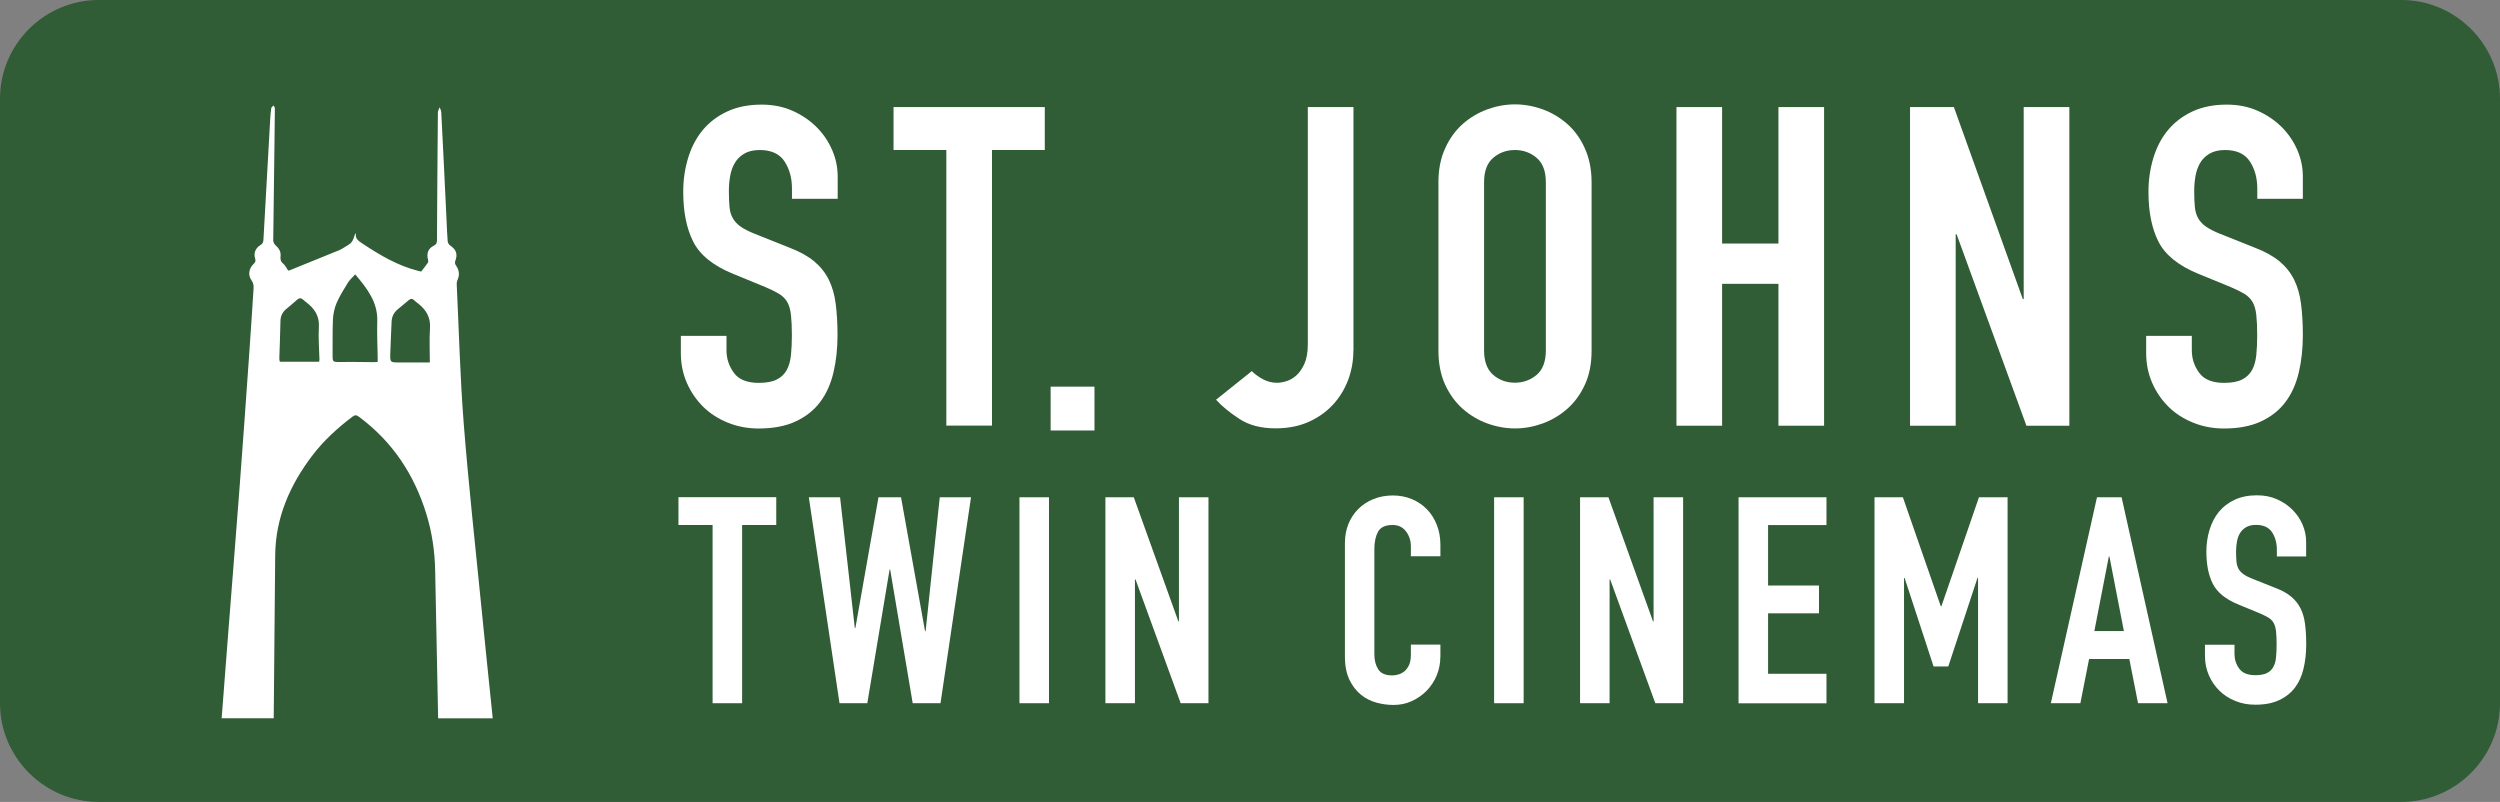 <?xml version="1.0" encoding="utf-8"?>
<!-- Generator: Adobe Illustrator 24.0.3, SVG Export Plug-In . SVG Version: 6.00 Build 0)  -->
<svg version="1.1" id="Layer_1" xmlns="http://www.w3.org/2000/svg" xmlns:xlink="http://www.w3.org/1999/xlink" x="0px" y="0px"
	 viewBox="0 0 303.96 97.5" style="enable-background:new 0 0 303.96 97.5;" xml:space="preserve">
<rect x="0" y="0" width="303.96" height="97.5" fill="#808080" stroke="none"/>
<style type="text/css">
	.st0{fill:#305C36;}
	.st1{fill:#FFFFFF;}
</style>
<path class="st0" d="M291.96,97.5H12c-6.6,0-12-5.4-12-12V12C0,5.4,5.4,0,12,0h279.96c6.6,0,12,5.4,12,12v73.5
	C303.96,92.1,298.56,97.5,291.96,97.5z"/>
<g>
	<path class="st1" d="M101.84,24.17h-5.55v-1.25c0-1.27-0.3-2.37-0.9-3.29c-0.6-0.92-1.61-1.39-3.02-1.39
		c-0.76,0-1.39,0.15-1.88,0.44c-0.49,0.29-0.87,0.66-1.14,1.12c-0.27,0.45-0.46,0.98-0.57,1.58c-0.11,0.6-0.16,1.22-0.16,1.88
		c0,0.76,0.03,1.41,0.08,1.93c0.05,0.53,0.19,0.98,0.41,1.36c0.22,0.38,0.53,0.72,0.95,1.01c0.42,0.29,0.99,0.58,1.71,0.87
		l4.24,1.69c1.23,0.47,2.23,1.03,2.99,1.66c0.76,0.64,1.35,1.38,1.77,2.23c0.42,0.85,0.7,1.83,0.84,2.94
		c0.14,1.11,0.22,2.37,0.22,3.78c0,1.63-0.16,3.15-0.49,4.54c-0.33,1.4-0.86,2.59-1.61,3.59c-0.74,1-1.73,1.79-2.97,2.37
		c-1.23,0.58-2.74,0.87-4.52,0.87c-1.34,0-2.59-0.24-3.75-0.71c-1.16-0.47-2.16-1.11-2.99-1.93c-0.83-0.82-1.5-1.79-1.99-2.91
		c-0.49-1.12-0.73-2.34-0.73-3.64v-2.07h5.55v1.74c0,1.02,0.3,1.93,0.9,2.75c0.6,0.82,1.6,1.22,3.02,1.22c0.94,0,1.68-0.14,2.2-0.41
		c0.53-0.27,0.93-0.65,1.2-1.14c0.27-0.49,0.44-1.1,0.52-1.82c0.07-0.73,0.11-1.52,0.11-2.39c0-1.02-0.04-1.85-0.11-2.5
		c-0.07-0.65-0.23-1.18-0.46-1.58c-0.24-0.4-0.56-0.72-0.98-0.98c-0.42-0.25-0.97-0.53-1.66-0.82l-3.97-1.63
		c-2.39-0.98-4-2.28-4.81-3.89c-0.82-1.61-1.22-3.64-1.22-6.07c0-1.45,0.2-2.83,0.6-4.13c0.4-1.31,0.99-2.43,1.77-3.37
		c0.78-0.94,1.77-1.7,2.97-2.26c1.2-0.56,2.59-0.84,4.19-0.84c1.38,0,2.64,0.25,3.78,0.76c1.14,0.51,2.12,1.18,2.94,2.01
		c0.82,0.83,1.44,1.77,1.88,2.8c0.44,1.03,0.65,2.09,0.65,3.18V24.17z"/>
	<path class="st1" d="M115.06,18.24h-6.42v-5.22h18.39v5.22h-6.42v33.51h-5.55V18.24z"/>
	<path class="st1" d="M127.74,47.01h5.33v5.33h-5.33V47.01z"/>
	<path class="st1" d="M164.55,42.61c0,1.27-0.22,2.48-0.65,3.62c-0.44,1.14-1.06,2.15-1.88,3.02c-0.82,0.87-1.81,1.56-2.97,2.07
		c-1.16,0.51-2.48,0.76-3.97,0.76c-1.78,0-3.26-0.39-4.43-1.17c-1.18-0.78-2.11-1.55-2.8-2.31l4.35-3.48
		c0.4,0.4,0.86,0.73,1.39,1.01c0.53,0.27,1.08,0.41,1.66,0.41c0.33,0,0.71-0.06,1.14-0.19c0.44-0.13,0.84-0.36,1.23-0.71
		c0.38-0.34,0.71-0.82,0.98-1.42c0.27-0.6,0.41-1.39,0.41-2.37V13.02h5.55V42.61z"/>
	<path class="st1" d="M174.89,22.16c0-1.56,0.27-2.94,0.82-4.13c0.54-1.2,1.26-2.18,2.15-2.97c0.89-0.78,1.89-1.37,2.99-1.77
		c1.11-0.4,2.22-0.6,3.35-0.6c1.12,0,2.24,0.2,3.35,0.6c1.11,0.4,2.1,0.99,2.99,1.77c0.89,0.78,1.61,1.77,2.15,2.97
		c0.54,1.2,0.82,2.58,0.82,4.13v20.46c0,1.6-0.27,2.98-0.82,4.16c-0.54,1.18-1.26,2.16-2.15,2.94c-0.89,0.78-1.89,1.37-2.99,1.77
		c-1.11,0.4-2.22,0.6-3.35,0.6c-1.12,0-2.24-0.2-3.35-0.6c-1.11-0.4-2.1-0.99-2.99-1.77c-0.89-0.78-1.6-1.76-2.15-2.94
		c-0.54-1.18-0.82-2.57-0.82-4.16V22.16z M180.44,42.61c0,1.34,0.37,2.33,1.11,2.97c0.74,0.64,1.62,0.95,2.64,0.95
		c1.01,0,1.89-0.32,2.64-0.95c0.74-0.63,1.12-1.62,1.12-2.97V22.16c0-1.34-0.37-2.33-1.12-2.97c-0.74-0.63-1.62-0.95-2.64-0.95
		c-1.02,0-1.9,0.32-2.64,0.95c-0.74,0.63-1.11,1.62-1.11,2.97V42.61z"/>
	<path class="st1" d="M203.83,13.02h5.55v16.59h6.85V13.02h5.55v38.74h-5.55V34.51h-6.85v17.25h-5.55V13.02z"/>
	<path class="st1" d="M232.23,13.02h5.33l8.38,23.34h0.11V13.02h5.55v38.74h-5.22l-8.49-23.28h-0.11v23.28h-5.55V13.02z"/>
	<path class="st1" d="M280,24.17h-5.55v-1.25c0-1.27-0.3-2.37-0.9-3.29c-0.6-0.92-1.61-1.39-3.02-1.39c-0.76,0-1.39,0.15-1.88,0.44
		c-0.49,0.29-0.87,0.66-1.14,1.12c-0.27,0.45-0.46,0.98-0.57,1.58c-0.11,0.6-0.16,1.22-0.16,1.88c0,0.76,0.03,1.41,0.08,1.93
		c0.06,0.53,0.19,0.98,0.41,1.36c0.22,0.38,0.53,0.72,0.95,1.01c0.42,0.29,0.99,0.58,1.71,0.87l4.24,1.69
		c1.23,0.47,2.23,1.03,2.99,1.66c0.76,0.64,1.35,1.38,1.77,2.23s0.7,1.83,0.84,2.94c0.14,1.11,0.22,2.37,0.22,3.78
		c0,1.63-0.16,3.15-0.49,4.54c-0.33,1.4-0.86,2.59-1.61,3.59c-0.74,1-1.73,1.79-2.97,2.37c-1.23,0.58-2.74,0.87-4.52,0.87
		c-1.34,0-2.59-0.24-3.75-0.71c-1.16-0.47-2.16-1.11-2.99-1.93s-1.5-1.79-1.99-2.91c-0.49-1.12-0.73-2.34-0.73-3.64v-2.07h5.55v1.74
		c0,1.02,0.3,1.93,0.9,2.75s1.61,1.22,3.02,1.22c0.94,0,1.68-0.14,2.2-0.41c0.53-0.27,0.92-0.65,1.2-1.14
		c0.27-0.49,0.44-1.1,0.52-1.82c0.07-0.73,0.11-1.52,0.11-2.39c0-1.02-0.04-1.85-0.11-2.5c-0.07-0.65-0.23-1.18-0.46-1.58
		c-0.24-0.4-0.56-0.72-0.98-0.98c-0.42-0.25-0.97-0.53-1.66-0.82l-3.97-1.63c-2.39-0.98-4-2.28-4.82-3.89
		c-0.82-1.61-1.22-3.64-1.22-6.07c0-1.45,0.2-2.83,0.6-4.13c0.4-1.31,0.99-2.43,1.77-3.37c0.78-0.94,1.77-1.7,2.96-2.26
		c1.2-0.56,2.59-0.84,4.19-0.84c1.38,0,2.64,0.25,3.78,0.76c1.14,0.51,2.12,1.18,2.94,2.01c0.82,0.83,1.44,1.77,1.88,2.8
		c0.44,1.03,0.65,2.09,0.65,3.18V24.17z"/>
	<path class="st1" d="M86.64,63.83h-4.15v-3.38h11.89v3.38h-4.15V85.5h-3.59V63.83z"/>
	<path class="st1" d="M114.35,85.5h-3.38l-2.74-16.25h-0.07l-2.71,16.25h-3.38l-3.73-25.04h3.8l1.79,15.9h0.07l2.81-15.9h2.74
		l2.92,16.28h0.07l1.72-16.28h3.8L114.35,85.5z"/>
	<path class="st1" d="M123.95,60.46h3.59V85.5h-3.59V60.46z"/>
	<path class="st1" d="M134.4,60.46h3.45l5.42,15.09h0.07V60.46h3.59V85.5h-3.38l-5.49-15.05h-0.07V85.5h-3.59V60.46z"/>
	<path class="st1" d="M175.12,79.9c0,0.77-0.15,1.51-0.44,2.22c-0.29,0.7-0.7,1.32-1.21,1.85c-0.52,0.53-1.12,0.95-1.81,1.27
		c-0.69,0.32-1.44,0.47-2.23,0.47c-0.68,0-1.37-0.09-2.07-0.28c-0.7-0.19-1.34-0.51-1.9-0.97c-0.56-0.46-1.03-1.06-1.39-1.81
		c-0.36-0.75-0.55-1.7-0.55-2.85V66.01c0-0.82,0.14-1.58,0.42-2.29c0.28-0.7,0.68-1.31,1.2-1.83c0.52-0.52,1.13-0.92,1.85-1.21
		c0.71-0.29,1.51-0.44,2.37-0.44c0.82,0,1.58,0.15,2.29,0.44c0.7,0.29,1.31,0.7,1.83,1.23c0.52,0.53,0.92,1.16,1.21,1.9
		c0.29,0.74,0.44,1.54,0.44,2.41v1.41h-3.59v-1.2c0-0.7-0.2-1.31-0.6-1.83c-0.4-0.52-0.94-0.77-1.62-0.77
		c-0.89,0-1.48,0.28-1.78,0.83c-0.29,0.55-0.44,1.25-0.44,2.09v12.8c0,0.73,0.16,1.34,0.47,1.83c0.32,0.49,0.88,0.74,1.71,0.74
		c0.23,0,0.49-0.04,0.76-0.12c0.27-0.08,0.52-0.22,0.74-0.4c0.22-0.19,0.4-0.45,0.55-0.77c0.14-0.33,0.21-0.74,0.21-1.23v-1.23h3.59
		V79.9z"/>
	<path class="st1" d="M181.66,60.46h3.59V85.5h-3.59V60.46z"/>
	<path class="st1" d="M192.11,60.46h3.45l5.42,15.09h0.07V60.46h3.59V85.5h-3.38l-5.49-15.05h-0.07V85.5h-3.59V60.46z"/>
	<path class="st1" d="M211.38,60.46h10.69v3.38h-7.1v7.35h6.19v3.38h-6.19v7.35h7.1v3.59h-10.69V60.46z"/>
	<path class="st1" d="M227.91,60.46h3.45l4.61,13.26h0.07l4.57-13.26h3.48V85.5h-3.59V70.27h-0.07l-3.55,10.76h-1.79l-3.52-10.76
		h-0.07V85.5h-3.59V60.46z"/>
	<path class="st1" d="M254.96,60.46h2.99l5.59,25.04h-3.59l-1.06-5.38h-4.89l-1.06,5.38h-3.59L254.96,60.46z M256.47,67.66h-0.07
		l-1.76,9.07h3.59L256.47,67.66z"/>
	<path class="st1" d="M280.42,67.66h-3.59v-0.81c0-0.82-0.19-1.53-0.58-2.13c-0.39-0.6-1.04-0.9-1.95-0.9
		c-0.49,0-0.9,0.09-1.21,0.28c-0.32,0.19-0.56,0.43-0.74,0.72c-0.18,0.29-0.3,0.63-0.37,1.02c-0.07,0.39-0.11,0.79-0.11,1.21
		c0,0.49,0.02,0.91,0.05,1.25c0.04,0.34,0.12,0.63,0.26,0.88c0.14,0.25,0.35,0.46,0.62,0.65c0.27,0.19,0.64,0.38,1.11,0.56
		l2.74,1.09c0.8,0.3,1.44,0.66,1.93,1.07c0.49,0.41,0.87,0.89,1.14,1.44c0.27,0.55,0.45,1.18,0.54,1.9
		c0.09,0.72,0.14,1.53,0.14,2.44c0,1.06-0.11,2.04-0.32,2.94c-0.21,0.9-0.56,1.68-1.04,2.32c-0.48,0.64-1.12,1.15-1.92,1.53
		s-1.77,0.56-2.92,0.56c-0.87,0-1.68-0.15-2.43-0.46c-0.75-0.3-1.4-0.72-1.93-1.25c-0.54-0.53-0.97-1.15-1.28-1.88
		c-0.32-0.73-0.47-1.51-0.47-2.36v-1.34h3.59v1.13c0,0.66,0.19,1.25,0.58,1.78c0.39,0.53,1.04,0.79,1.95,0.79
		c0.61,0,1.08-0.09,1.42-0.26c0.34-0.18,0.6-0.42,0.77-0.74c0.18-0.32,0.29-0.71,0.33-1.18c0.05-0.47,0.07-0.98,0.07-1.55
		c0-0.66-0.02-1.2-0.07-1.62s-0.15-0.76-0.3-1.02c-0.15-0.26-0.36-0.47-0.63-0.63c-0.27-0.16-0.63-0.34-1.07-0.53l-2.57-1.06
		c-1.55-0.63-2.58-1.47-3.11-2.51c-0.53-1.04-0.79-2.35-0.79-3.92c0-0.94,0.13-1.83,0.39-2.67c0.26-0.84,0.64-1.57,1.14-2.18
		c0.5-0.61,1.14-1.1,1.92-1.46c0.77-0.36,1.68-0.54,2.71-0.54c0.89,0,1.71,0.16,2.44,0.49c0.74,0.33,1.37,0.76,1.9,1.3
		c0.53,0.54,0.93,1.14,1.21,1.81c0.28,0.67,0.42,1.35,0.42,2.06V67.66z"/>
</g>
<path class="st1" d="M33.28,87.35c0.05-6.63,0.11-13.25,0.18-19.88c0.05-4.53,1.78-8.47,4.47-12.03c1.4-1.85,3.1-3.4,4.94-4.79
	c0.3-0.23,0.49-0.19,0.77,0.02c4.07,3.02,6.72,7.01,8.2,11.83c0.69,2.23,1.02,4.52,1.07,6.84c0.13,6,0.24,12,0.36,18h6.64
	c-0.49-4.74-0.98-9.48-1.45-14.22c-0.72-7.21-1.51-14.42-2.08-21.65c-0.44-5.63-0.58-11.28-0.85-16.92
	c-0.01-0.17,0.03-0.37,0.1-0.52c0.29-0.64,0.19-1.22-0.21-1.78c-0.08-0.12-0.13-0.34-0.08-0.47c0.33-0.88,0.16-1.41-0.63-1.95
	c-0.14-0.1-0.27-0.33-0.28-0.5c-0.07-0.81-0.09-1.62-0.13-2.43c-0.21-4.42-0.42-8.83-0.65-13.25c-0.01-0.21-0.12-0.41-0.19-0.61
	c-0.08,0.21-0.21,0.41-0.22,0.62c-0.05,5.17-0.08,10.33-0.11,15.5c0,0.32-0.04,0.53-0.38,0.71c-0.72,0.36-0.91,0.94-0.7,1.75
	c0.03,0.1,0.03,0.23-0.02,0.31c-0.25,0.36-0.52,0.7-0.81,1.08C51.13,33,51,32.98,50.87,32.94c-2.5-0.63-4.67-1.91-6.79-3.32
	c-0.45-0.3-0.9-0.57-0.82-1.21c0-0.01-0.05-0.02-0.07-0.03c-0.33,1.08-0.36,1.13-1.38,1.73c-0.17,0.1-0.34,0.21-0.52,0.29
	c-2.04,0.83-4.07,1.66-6.11,2.48c-0.06,0.02-0.13,0.01-0.15,0.01c-0.21-0.3-0.34-0.63-0.59-0.83c-0.32-0.26-0.37-0.53-0.33-0.89
	c0.07-0.56-0.19-0.98-0.6-1.34c-0.16-0.14-0.29-0.4-0.29-0.6c0.04-3.87,0.09-7.75,0.15-11.62c0.02-1.47,0.04-2.95,0.05-4.42
	c0-0.12-0.1-0.25-0.16-0.37c-0.1,0.11-0.26,0.21-0.28,0.34c-0.07,0.46-0.1,0.92-0.13,1.38c-0.28,4.88-0.55,9.75-0.82,14.63
	c-0.02,0.29-0.1,0.47-0.37,0.63c-0.6,0.37-0.85,0.99-0.64,1.62c0.1,0.31,0.03,0.46-0.19,0.67c-0.58,0.57-0.7,1.36-0.25,1.99
	c0.24,0.33,0.27,0.65,0.25,1.02c-0.19,2.89-0.37,5.78-0.58,8.67c-0.37,5.25-0.74,10.5-1.14,15.75c-0.43,5.73-0.9,11.46-1.34,17.18
	c-0.28,3.54-0.55,7.08-0.82,10.63H33.28z M47.45,43.02c0.04-1.29,0.11-2.58,0.16-3.87c0.02-0.62,0.25-1.12,0.72-1.52
	c0.46-0.38,0.92-0.75,1.37-1.14c0.23-0.19,0.43-0.21,0.65,0.01c0.14,0.14,0.3,0.26,0.46,0.38c0.98,0.76,1.56,1.68,1.47,3
	c-0.09,1.38-0.02,2.77-0.02,4.19c-1.28,0-2.53,0.01-3.79,0C47.44,44.06,47.43,44.05,47.45,43.02z M40.48,38.86
	c0.03-0.68,0.18-1.39,0.44-2.01c0.38-0.87,0.89-1.69,1.4-2.51c0.21-0.34,0.54-0.61,0.87-0.98c1.46,1.73,2.75,3.38,2.68,5.7
	c-0.05,1.45,0.03,2.91,0.05,4.37c0,0.18,0,0.36,0,0.57c-0.19,0.01-0.34,0.04-0.48,0.03c-1.49-0.01-2.98-0.04-4.47-0.02
	c-0.42,0-0.53-0.14-0.53-0.54C40.46,41.94,40.41,40.4,40.48,38.86z M34.1,39.02c0.01-0.58,0.24-1.06,0.68-1.43
	c0.45-0.39,0.92-0.76,1.36-1.16c0.26-0.23,0.49-0.21,0.73,0.02c0.13,0.13,0.28,0.23,0.42,0.34c0.95,0.75,1.56,1.63,1.48,2.95
	c-0.08,1.32,0.04,2.64,0.07,3.97c0,0.08-0.02,0.16-0.04,0.27c-1.62,0-3.19,0-4.78,0c-0.02-0.14-0.06-0.25-0.06-0.36
	C34.02,42.09,34.06,40.56,34.1,39.02z"/>
</svg>
